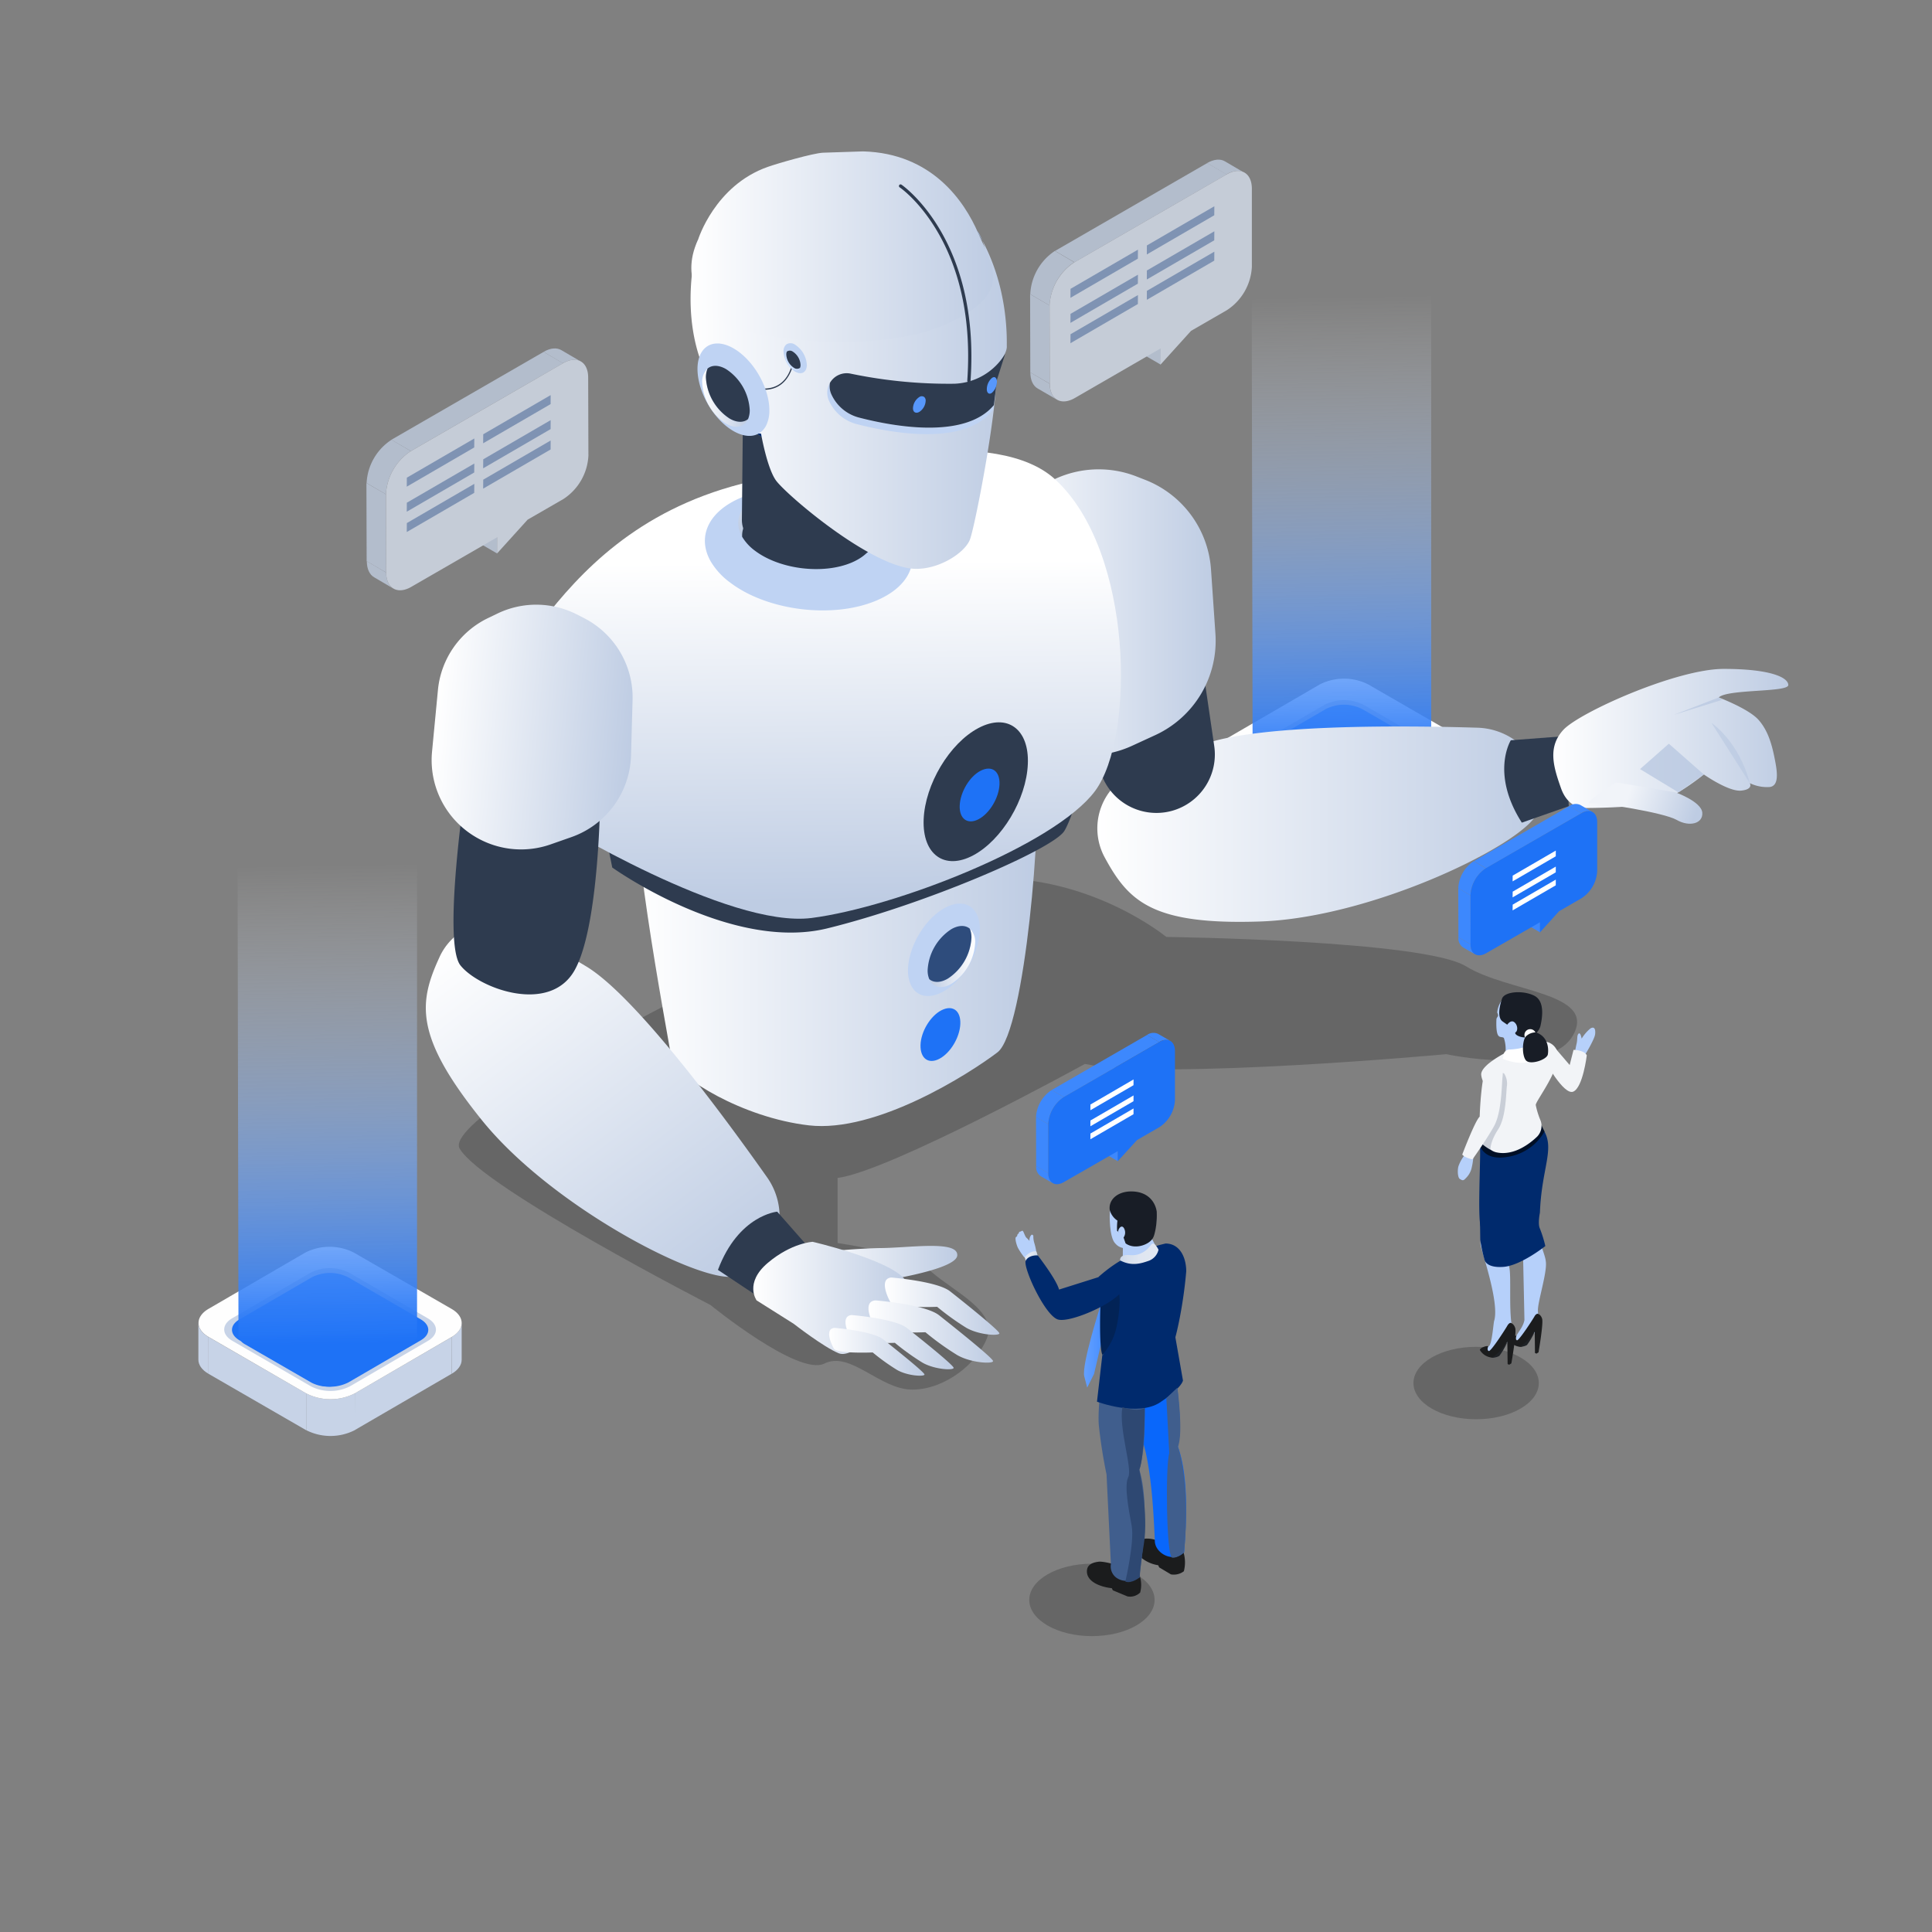 <svg xmlns="http://www.w3.org/2000/svg" xmlns:xlink="http://www.w3.org/1999/xlink" viewBox="0 0 500 500" id="AIRobotics"><rect x="0" y="0" width="500" height="500" fill="#808080" stroke="none"/><defs><linearGradient id="c" x1="346.34" x2="348.58" y1="76.38" y2="200.98" gradientUnits="userSpaceOnUse"><stop offset="0" stop-color="#ffffff" stop-opacity="0" class="stopColorffffff svgShape"></stop><stop offset="1" stop-color="#1e72f6" class="stopColorf68c1e svgShape"></stop></linearGradient><linearGradient id="a" x1="209.85" x2="247.75" y1="327.26" y2="327.26" gradientUnits="userSpaceOnUse"><stop offset="0" stop-color="#ffffff" class="stopColorffffff svgShape"></stop><stop offset="1" stop-color="#becce3" class="stopColorbec3e3 svgShape"></stop></linearGradient><linearGradient id="e" x1="164.63" x2="268.41" y1="242.21" y2="242.21" xlink:href="#a"></linearGradient><linearGradient id="f" x1="943.32" x2="1058.53" y1="914.84" y2="914.84" gradientTransform="rotate(53.09 1205.865 -246.606)" xlink:href="#a"></linearGradient><linearGradient id="g" x1="283.94" x2="399.15" y1="213.3" y2="213.3" xlink:href="#a"></linearGradient><linearGradient id="h" x1="254.88" x2="314.61" y1="158.47" y2="158.47" xlink:href="#a"></linearGradient><linearGradient id="i" x1="213.02" x2="213.93" y1="145.38" y2="233.21" xlink:href="#a"></linearGradient><linearGradient id="j" x1="2258.24" x2="2282.69" y1="209.79" y2="209.79" gradientTransform="rotate(127.02 1257.856 -340.939)" gradientUnits="userSpaceOnUse"><stop offset="0" stop-color="#f9fafc" class="stopColorf9f9fc svgShape"></stop><stop offset="1" stop-color="#becce3" class="stopColorbec3e3 svgShape"></stop></linearGradient><linearGradient id="k" x1="1346.26" x2="1397.63" y1="345.46" y2="345.46" gradientTransform="rotate(5.47 2399.833 -12646.042)" xlink:href="#a"></linearGradient><linearGradient id="l" x1="178.72" x2="260.56" y1="104.79" y2="104.79" xlink:href="#a"></linearGradient><linearGradient id="m" x1="181.73" x2="193.6" y1="102.94" y2="102.94" xlink:href="#a"></linearGradient><linearGradient id="n" x1="2311.22" x2="2323.09" y1="247.9" y2="247.9" gradientTransform="matrix(-1 0 0 1 2563.59 0)" xlink:href="#a"></linearGradient><linearGradient id="o" x1="178.91" x2="257.04" y1="63.87" y2="63.87" xlink:href="#a"></linearGradient><linearGradient id="p" x1="402" x2="462.81" y1="191.11" y2="191.11" xlink:href="#a"></linearGradient><linearGradient id="b" x1="433.15" x2="445.76" y1="182.76" y2="182.76" gradientUnits="userSpaceOnUse"><stop offset="0" stop-color="#c3d0e5" class="stopColorc3c7e5 svgShape"></stop><stop offset="1" stop-color="#becce3" class="stopColorbec3e3 svgShape"></stop></linearGradient><linearGradient id="q" x1="442.92" x2="452.85" y1="194.88" y2="194.88" xlink:href="#b"></linearGradient><linearGradient id="r" x1="424.44" x2="440.95" y1="198.78" y2="198.78" xlink:href="#b"></linearGradient><linearGradient id="s" x1="421.22" x2="438.45" y1="206.08" y2="211.76" gradientUnits="userSpaceOnUse"><stop offset="0" stop-color="#f1f4f9" class="stopColorf1f2f9 svgShape"></stop><stop offset="1" stop-color="#becce3" class="stopColorbec3e3 svgShape"></stop></linearGradient><linearGradient id="t" x1="194.95" x2="235.15" y1="335.89" y2="335.89" xlink:href="#a"></linearGradient><linearGradient id="u" x1="229" x2="258.64" y1="338.03" y2="338.03" xlink:href="#a"></linearGradient><linearGradient id="v" x1="224.74" x2="256.95" y1="344.6" y2="344.6" xlink:href="#a"></linearGradient><linearGradient id="w" x1="218.82" x2="246.8" y1="347.33" y2="347.33" xlink:href="#a"></linearGradient><linearGradient id="x" x1="214.55" x2="239.22" y1="349.81" y2="349.81" xlink:href="#a"></linearGradient><linearGradient id="y" x1="83.87" x2="86.11" y1="223.45" y2="348.04" xlink:href="#c"></linearGradient><linearGradient id="z" x1="1733.47" x2="1739.87" y1="348.53" y2="348.53" gradientTransform="translate(-1452.94)" gradientUnits="userSpaceOnUse"><stop offset="0" stop-color="#64a0ff" class="stopColorff6464 svgShape"></stop><stop offset="1" stop-color="#3f8aff" class="stopColorff443f svgShape"></stop></linearGradient><linearGradient id="d" x1="1720.83" x2="1718.4" y1="325.89" y2="324.76" gradientTransform="translate(-1452.94)" gradientUnits="userSpaceOnUse"><stop offset="0" stop-color="#ccd7e8" class="stopColorccd2e8 svgShape"></stop><stop offset=".2" stop-color="#d7e0ed" class="stopColord7dced svgShape"></stop><stop offset=".5" stop-color="#dfe6f1" class="stopColordfe4f1 svgShape"></stop><stop offset="1" stop-color="#e2e8f2" class="stopColore2e6f2 svgShape"></stop></linearGradient><linearGradient id="A" x1="-8511.43" x2="-8501.45" y1="324.47" y2="324.47" gradientTransform="translate(8801.32)" xlink:href="#d"></linearGradient></defs><ellipse cx="391.21" cy="347.3" opacity=".2" rx="16.22" ry="9.37" transform="translate(-9.19 10.63)" fill="#000000" class="color000000 svgShape"></ellipse><g style="isolation:isolate" fill="#000000" class="color000000 svgShape"><path fill="#c7d3e7" d="M382 195.35l0 9.51c0 1.31-.87 2.62-2.59 3.62l0-9.51C381.09 198 382 196.66 382 195.35zM313.81 204.81l0-9.51c0 1.33.87 2.66 2.63 3.67l0 9.51C314.68 207.47 313.8 206.14 313.81 204.81z" class="colorc7cbe7 svgShape"></path><polygon fill="#c7d3e7" points="379.37 198.97 379.34 208.48 354.26 223.05 354.29 213.54 379.37 198.97" class="colorc7cbe7 svgShape"></polygon><polygon fill="#c7d3e7" points="341.7 213.54 341.68 223.06 316.43 208.48 316.46 198.97 341.7 213.54" class="colorc7cbe7 svgShape"></polygon><path fill="#c7d3e7" d="M354.29,213.54l0,9.51a13.81,13.81,0,0,1-12.58,0l0-9.51A13.84,13.84,0,0,0,354.29,213.54Z" class="colorc7cbe7 svgShape"></path><path fill="#fefefe" d="M379.33,191.68c3.48,2,3.5,5.28,0,7.29l-25.08,14.57a13.84,13.84,0,0,1-12.59,0L316.46,199c-3.49-2-3.51-5.28,0-7.29l25.08-14.57a13.85,13.85,0,0,1,12.58,0Z" class="colorfefefe svgShape"></path><path fill="#c7d3e7" d="M373.18,194.12c2.81,1.61,2.82,4.24,0,5.86L353,211.71a11.23,11.23,0,0,1-10.13,0L322.6,200c-2.8-1.62-2.82-4.25,0-5.86l20.18-11.73a11.14,11.14,0,0,1,10.12,0Z" class="colorc7cbe7 svgShape"></path><path fill="#1e72f6" d="M371.35,194.38c2.6,1.5,2.61,3.93,0,5.43l-18.72,10.88a10.36,10.36,0,0,1-9.39,0l-18.83-10.88c-2.61-1.5-2.62-3.93,0-5.43l18.71-10.88a10.36,10.36,0,0,1,9.39,0Z" class="colorf68c1e svgShape"></path></g><path fill="url(#c)" d="M370.39,198.85a2,2,0,0,0,0-.92V57.38l-46.49.48.28,140.06a2.19,2.19,0,0,0,0,.92v.23h.07a3.49,3.49,0,0,0,1.66,1.78l17.16,9.91a9.43,9.43,0,0,0,8.56,0l17.05-9.91a3.44,3.44,0,0,0,1.64-1.78h.06Z"></path><path d="M280.77,275.35s-50.57,27.81-64,29.5V321.7s18.54,2.53,24.44,7.59S258,339.4,255.49,346.14s-11,13.49-19.39,13.49-16-10.11-22.75-6.74-29.5-15.17-29.5-15.17-59-30.34-64.89-40.46,109.56-69.11,136.53-69.95,46.35,15.17,46.35,15.17,66.58.84,77.54,7.59,33.71,6.74,27.81,17.7-32.87,5.05-32.87,5.05S301,279.56,280.77,275.35Z" opacity=".2" fill="#000000" class="color000000 svgShape"></path><path fill="url(#a)" d="M209.85,324.46A157.57,157.57,0,0,1,227.61,323c7.58,0,20.37-2.13,20.13,1.9S225,332,225,332Z"></path><path fill="url(#e)" d="M264.73,194.46s1.55-.29,3.29,7.55-2.61,64.81-9.88,70.34-31.39,20.92-48.82,18.89-33.72-12.5-35.46-16.86c-1.16-7.27-12.79-68-8.14-72.95S214.84,193,214.84,193Z"></path><path fill="url(#f)" d="M136.37,240.84a15.77,15.77,0,0,0-22.46,6.5c-.06.12-.11.24-.16.35-5.4,11.75-6.62,20.38,10.92,42.16s53.75,40.8,64.26,40.6a11.1,11.1,0,0,0,6.88-2.75c6.85-5.63,7.83-15.77,2.72-23-10.93-15.5-34.09-47-46.89-54.64C144.65,245.87,139.74,242.9,136.37,240.84Z"></path><path fill="#2e3b4f" d="M201.14,313.58s-10,.86-15.34,15.07l10.67,7.1L210.32,324Z" class="color2e324f svgShape"></path><path fill="url(#g)" d="M294,199.7a15.77,15.77,0,0,0-8.28,21.86l.18.34c6.16,11.37,12.31,17.53,40.26,16.58s64.9-18.47,71.06-27a11.09,11.09,0,0,0,1.93-7.15c-.38-8.85-7.91-15.73-16.77-16-19-.57-58.06-1-71.85,4.67C303,196.09,297.65,198.24,294,199.7Z"></path><path fill="#2e3b4f" d="M155.6 210.3l2.85 14.21s30.55 21.91 55.66 15.75 58.5-20.49 61.35-25.23 6.15-19.42 6.15-19.42zM311.52 174.48l2.72 18.57a15.13 15.13 0 01-11 16.81h0a15.15 15.15 0 01-18.79-11.54l-3.75-18.08A15.15 15.15 0 01289 163.48l1-.48A15.13 15.13 0 01311.52 174.48z" class="color2e324f svgShape"></path><path fill="url(#h)" d="M254.88,168.6V149.94a26.87,26.87,0,0,1,12.93-23l2.65-1.61a26.86,26.86,0,0,1,23.72-2l2.23.87a26.85,26.85,0,0,1,17,23.2L314.55,164A26.87,26.87,0,0,1,299,190.24L293,193a26.85,26.85,0,0,1-21.62.38h0A26.88,26.88,0,0,1,254.88,168.6Z"></path><path fill="url(#i)" d="M273.09,124.08c20.25,18.6,20.74,66.73,10.27,80.69s-51.65,30-73.29,32.8-67-25.12-67-25.12-12.56-39.09-2.79-51.65,24.43-28.62,51.65-35.6S258.17,110.37,273.09,124.08Z"></path><path fill="#bfd3f3" d="M226.82,155.42c6.39-2.71,9.55-7,9.32-11.64-.18-3.49-2.31-7.13-6.49-10.3C220,126.13,203,124,191.74,128.81c-8.64,3.67-11.36,10.31-7.78,16.53a18.5,18.5,0,0,0,5,5.42C198.6,158.1,215.58,160.19,226.82,155.42Z" class="colorbfcbf3 svgShape"></path><path fill="url(#j)" d="M198.23,131.23c7.44-3.16,18.66-1.78,25.06,3.08a12.3,12.3,0,0,1,3.28,3.58c-.12-2.31-1.53-4.71-4.29-6.81-6.41-4.86-17.62-6.24-25.06-3.09-5.72,2.43-7.52,6.82-5.15,10.93C191.92,135.89,194,133,198.23,131.23Z"></path><path fill="#2e3b4f" d="M220.41 145.59c4.22-1.8 6.31-4.67 6.16-7.7a12.3 12.3 0 00-3.28-3.58c-6.4-4.86-17.62-6.24-25.06-3.08-4.22 1.79-6.31 4.66-6.16 7.69a12.3 12.3 0 003.28 3.58C201.75 147.36 213 148.74 220.41 145.59zM120.56 202.94s-6.14 40.95-1.39 46.91 23.16 12.82 29.6 1.14 6.58-45.57 6.58-45.57z" class="color2e324f svgShape"></path><path fill="url(#k)" d="M111.81,194.55l1.53-16a23.1,23.1,0,0,1,13-18.61l2.39-1.15a23.11,23.11,0,0,1,20.48.19l1.83.93a23.11,23.11,0,0,1,12.67,21.26l-.4,14.32a23.09,23.09,0,0,1-15.48,21.17l-5.36,1.88a23.11,23.11,0,0,1-18.55-1.46h0A23.09,23.09,0,0,1,111.81,194.55Z"></path><path fill="#2e3b4f" d="M266,197.78c-.38,9.06-6.69,19.6-14.11,23.57s-13.2-.16-12.85-9.26,6.7-19.72,14.17-23.67S266.42,188.69,266,197.78Z" class="color2e324f svgShape"></path><path fill="#1e72f6" d="M248.53 265c-.14 3.47-2.55 7.49-5.39 9s-5-.06-4.91-3.54 2.56-7.54 5.41-9S248.67 261.48 248.53 265zM258.67 203c-.14 3.46-2.55 7.49-5.39 9s-5.05-.06-4.91-3.53 2.56-7.54 5.41-9S258.81 199.5 258.67 203z" class="colorf68c1e svgShape"></path><g style="isolation:isolate" fill="#000000" class="color000000 svgShape"><path fill="#2e3b4f" d="M231,105.78l-.29,28.94c0,2.85-1.88,5.7-5.63,7.88-7.53,4.37-19.78,4.37-27.36,0-3.82-2.21-5.72-5.1-5.72-8l.29-28.94c0,2.88,1.9,5.78,5.72,8,7.58,4.38,19.83,4.38,27.36,0C229.12,111.47,231,108.63,231,105.78Z" class="color2e324f svgShape"></path><path fill="#002a6d" d="M225.29,97.79c7.58,4.38,7.62,11.48.08,15.86s-19.78,4.38-27.36,0-7.62-11.48-.09-15.85S217.7,93.42,225.29,97.79Z" class="color36006d svgShape"></path></g><path fill="url(#l)" d="M179.71,66.54v.12c0,11.32,16.88,20.5,37.71,20.5s37.71-9.18,37.71-20.5a11.55,11.55,0,0,0-.84-4.3c6.84,12.83,6.23,25.88,6.27,27.33.05,2-2.79,5.35-2.79,5.35.93,8.28-5.34,40.8-6.74,44.56s-9.27,8.63-16,7.43c-11.84-2.08-32-19.45-34.29-22.8s-3.78-12-3.78-12-11.73-.86-13.46-13.46c-.08-.57-.16-1.13-.23-1.67,0,.33,0,.52,0,.52S176.17,86.38,179.71,66.54Z"></path><path fill="#9bb9e9" d="M180.67 62q-.57 2.31-1 4.5A11.88 11.88 0 01180.67 62zM252.93 59.75a13.53 13.53 0 011.36 2.61c-.36-.68-.73-1.35-1.13-2C253.08 60.14 253 59.94 252.93 59.75zM232.92 85.35a60.77 60.77 0 01-31 0 67.27 67.27 0 0031 0z" class="color9bb7e9 svgShape"></path><path fill="#bfd3f3" d="M222.36,108.08a10.85,10.85,0,0,1-7.19-6,5,5,0,0,1-.38-3,5,5,0,0,0-.25,4.62h0a10.84,10.84,0,0,0,7.19,6.06c9.23,2.38,28.28,5.83,35.36-3.87l.13-1.06C249.79,113.75,231.38,110.41,222.36,108.08Z" class="colorbfcbf3 svgShape"></path><path fill="#2e3b4f" d="M260.15 91.55a16 16 0 01-13.21 7.76 124.31 124.31 0 01-26.69-2.59 5 5 0 00-5.46 2.36 5 5 0 00.38 3 10.85 10.85 0 007.19 6c9 2.33 27.43 5.67 34.86-3.25l.82-6.65zM197.71 100.88a.18.18 0 01-.17-.17.17.17 0 01.17-.16c6.89 0 7.5-7.5 7.53-7.82a.16.16 0 11.32 0C205.56 92.83 204.91 100.88 197.71 100.88z" class="color2e324f svgShape"></path><path fill="#bfd3f3" d="M205.81,89.24a2,2,0,0,0-2.35-.07,2.26,2.26,0,0,0-.68,1.79,6.6,6.6,0,0,0,3,5.21c1.28.74,2.37.45,2.82-.59a3.12,3.12,0,0,0,.21-1.13A6.65,6.65,0,0,0,205.81,89.24Z" class="colorbfcbf3 svgShape"></path><path fill="#cce0ff" d="M205.48,95.13a4.36,4.36,0,0,1-2-3.45,1.89,1.89,0,0,1,.14-.75,1.51,1.51,0,0,0-.45,1.19,4.34,4.34,0,0,0,2,3.44c.84.49,1.57.3,1.86-.39A1.32,1.32,0,0,1,205.48,95.13Z" class="colorccf9ff svgShape"></path><path fill="#2e3b4f" d="M205.18,91a1.32,1.32,0,0,0-1.55,0,1.89,1.89,0,0,0-.14.75,4.36,4.36,0,0,0,2,3.45,1.32,1.32,0,0,0,1.55,0,1.86,1.86,0,0,0,.14-.75A4.39,4.39,0,0,0,205.18,91Z" class="color2e324f svgShape"></path><path fill="#5797fb" d="M237.92 102.75a1.09 1.09 0 011.27 0 1.21 1.21 0 01.37 1 3.62 3.62 0 01-1.63 2.84c-.7.4-1.3.24-1.54-.32a1.64 1.64 0 01-.11-.62A3.63 3.63 0 01237.92 102.75zM256.71 97.82c.41-.29.78-.29 1 0a1.4 1.4 0 01.29 1 3.87 3.87 0 01-1.3 2.84c-.55.4-1 .24-1.22-.32a1.89 1.89 0 01-.09-.62A3.91 3.91 0 01256.71 97.82z" class="color57d9fb svgShape"></path><path fill="#bfd3f3" d="M189.84,90.16c-2.92-1.68-5.52-1.64-7.24-.21-1.3,1.09-2.09,3-2.09,5.53,0,5.9,4.13,13.09,9.27,16.06,3.94,2.27,7.32,1.39,8.68-1.82a8.92,8.92,0,0,0,.65-3.5C199.13,100.32,195,93.13,189.84,90.16Z" class="colorbfcbf3 svgShape"></path><path fill="url(#m)" d="M188.82,108.32a13.53,13.53,0,0,1-6.13-10.62,6,6,0,0,1,.43-2.32A4.64,4.64,0,0,0,181.73,99a13.49,13.49,0,0,0,6.13,10.61c2.61,1.51,4.84.92,5.74-1.2C192.47,109.4,190.74,109.43,188.82,108.32Z"></path><path fill="#2e3b4f" d="M187.9,95.52c-1.93-1.11-3.65-1.08-4.78-.14a6,6,0,0,0-.43,2.32,13.53,13.53,0,0,0,6.13,10.62c1.92,1.11,3.65,1.08,4.78.13a5.88,5.88,0,0,0,.43-2.31A13.51,13.51,0,0,0,187.9,95.52Z" class="color2e324f svgShape"></path><path fill="#bfd3f3" d="M244.26,235.12c2.91-1.68,5.52-1.64,7.23-.21,1.3,1.09,2.09,3,2.1,5.53,0,5.9-4.13,13.09-9.27,16.06-3.95,2.27-7.32,1.39-8.68-1.82a8.78,8.78,0,0,1-.65-3.5C235,245.28,239.12,238.08,244.26,235.12Z" class="colorbfcbf3 svgShape"></path><path fill="url(#n)" d="M245.28,253.27a13.49,13.49,0,0,0,6.13-10.61,5.93,5.93,0,0,0-.43-2.32,4.61,4.61,0,0,1,1.38,3.66,13.49,13.49,0,0,1-6.13,10.61c-2.6,1.51-4.83.92-5.73-1.2C241.63,254.36,243.35,254.39,245.28,253.27Z"></path><path fill="#2e4c7c" d="M246.19,240.48c1.93-1.11,3.66-1.08,4.79-.14a5.93,5.93,0,0,1,.43,2.32,13.49,13.49,0,0,1-6.13,10.61c-1.93,1.12-3.65,1.09-4.78.14a5.74,5.74,0,0,1-.43-2.31A13.5,13.5,0,0,1,246.19,240.48Z" class="color2e307c svgShape"></path><path fill="url(#o)" d="M253.16,60.34c-3.59-8.31-12-20.68-29.79-21.16-.47,0-9.87.32-10.34.34-2.53.09-12,2.83-14.33,3.67C185,48,180.67,62,180.67,62c-5,10.67,1.7,18.46,7.62,22s38.37,8,56.37,0S256.74,68.65,253.16,60.34Z"></path><path fill="#2e3b4f" d="M250.82 98.94h-.1a.43.43 0 01-.39-.45c2.56-36.18-17.29-49.92-17.5-50a.43.43 0 01-.11-.59.42.42 0 01.58-.11c.21.13 20.46 14.11 17.87 50.81A.42.42 0 01250.82 98.94zM391 191.58s-5.33 8.53 2.85 21.32L406 208.64l-1.07-18.12z" class="color2e324f svgShape"></path><path fill="url(#p)" d="M410.09,209.11s-4.18.33-6.11-5.14-3.54-10.61.64-15.11,29.26-15.75,41.48-15.75,16.71,2.25,16.71,4.18-15.75,1-18,3.21c0,0,7.71,2.9,10.29,5.79s3.53,6.75,4.18,10,1.28,7.07-1.29,7.39a10.28,10.28,0,0,1-5.14-1s1,1.61-2.25,1.93-9.65-4.18-9.65-4.18-7.39,6.11-12.86,7.4S410.09,209.11,410.09,209.11Z"></path><polygon fill="url(#b)" points="444.81 180.5 433.15 185.01 445.76 181.1 444.81 180.5"></polygon><path fill="url(#q)" d="M452.85,202.68l-9.93-15.6S450,191.76,452.85,202.68Z"></path><polygon fill="url(#r)" points="440.95 200.43 431.9 192.47 424.44 199.04 434.39 205.08 440.95 200.43"></polygon><path fill="url(#s)" d="M433.68,205.08s6.63,2.37,6.87,5.22-3.32,3.79-6.63,1.89-19.66-4.5-22.27-4.26,6.63-5.45,6.63-5.45Z"></path><path fill="url(#t)" d="M195.81,336.54s-3.26-4.5,2.9-9.71,11.61-5.45,11.61-5.45,18.71,4.33,23.45,9.3-4.27,11.55-4.27,11.55-8.52,9.59-12.43,8-11.67-7.64-11.67-7.64Z"></path><path fill="url(#u)" d="M230.69,330.62s11.84.95,15.16,3.55,12.79,10.19,12.79,10.9-5.21.47-8.53-1.42a67.72,67.72,0,0,1-7.58-5.45s-11.13.47-12.08-1.18S227.61,330.86,230.69,330.62Z"></path><path fill="url(#v)" d="M226.57,336.54s12.88,1,16.48,3.86S257,351.48,257,352.25s-5.66.51-9.26-1.55a71.89,71.89,0,0,1-8.24-5.92s-12.11.52-13.13-1.29S223.23,336.8,226.57,336.54Z"></path><path fill="url(#w)" d="M220.41,340.33s11.18.9,14.31,3.36S246.8,353.3,246.8,354s-4.92.45-8.05-1.34a63.35,63.35,0,0,1-7.16-5.14s-10.51.44-11.4-1.12S217.5,340.56,220.41,340.33Z"></path><path fill="url(#x)" d="M216,343.65s9.85.79,12.61,3,10.65,8.48,10.65,9.07-4.34.4-7.1-1.18a56,56,0,0,1-6.31-4.53s-9.26.39-10.05-1S213.4,343.84,216,343.65Z"></path><g style="isolation:isolate" fill="#000000" class="color000000 svgShape"><path fill="#c7d3e7" d="M119.48 342.41l0 9.51c0 1.31-.87 2.62-2.59 3.62l0-9.51C118.62 345 119.48 343.72 119.48 342.41zM51.34 351.87l0-9.51c0 1.33.88 2.66 2.63 3.67l0 9.51C52.21 354.53 51.33 353.2 51.34 351.87z" class="colorc7cbe7 svgShape"></path><polygon fill="#c7d3e7" points="116.9 346.03 116.87 355.54 91.79 370.12 91.82 360.61 116.9 346.03" class="colorc7cbe7 svgShape"></polygon><polygon fill="#c7d3e7" points="79.24 360.61 79.21 370.12 53.96 355.54 53.99 346.03 79.24 360.61" class="colorc7cbe7 svgShape"></polygon><path fill="#c7d3e7" d="M91.82,360.61l0,9.51a13.88,13.88,0,0,1-12.58,0l0-9.51A13.88,13.88,0,0,0,91.82,360.61Z" class="colorc7cbe7 svgShape"></path><path fill="#fefefe" d="M116.86,338.74c3.48,2,3.5,5.28,0,7.29L91.82,360.61a13.88,13.88,0,0,1-12.58,0L54,346c-3.48-2-3.5-5.27,0-7.29L79,324.17a13.88,13.88,0,0,1,12.58,0Z" class="colorfefefe svgShape"></path><path fill="#c7d3e7" d="M110.71,341.18c2.81,1.62,2.82,4.24,0,5.86L90.57,358.77a11.14,11.14,0,0,1-10.12,0L60.13,347c-2.8-1.62-2.81-4.24,0-5.86l20.18-11.73a11.14,11.14,0,0,1,10.12,0Z" class="colorc7cbe7 svgShape"></path><path fill="#1e72f6" d="M108.88,341.44c2.6,1.5,2.62,3.94,0,5.44L90.2,357.75a10.33,10.33,0,0,1-9.39,0L62,346.88c-2.6-1.5-2.62-3.94,0-5.44l18.71-10.88a10.36,10.36,0,0,1,9.39,0Z" class="colorf68c1e svgShape"></path></g><path fill="url(#y)" d="M107.93,345.91a2.19,2.19,0,0,0,0-.92V204.45l-46.49.47L61.72,345a2,2,0,0,0,0,.92v.22h.07a3.51,3.51,0,0,0,1.66,1.79l17.17,9.91a9.47,9.47,0,0,0,8.55,0l17-9.91a3.46,3.46,0,0,0,1.64-1.79h.07Z"></path><path fill="url(#z)" d="M284.78,338s-4.93,15.3-4.17,18.21l.76,2.9,1.77-3.54,3.79-16.18Z"></path><path fill="#b6d0fa" d="M265,325.29a17.44,17.44,0,0,1-1.57-2.37c-.43-.91-.8-2.49-.51-2.75l.3-.25s.09-.62.31-.63.07-.51.41-.53.58-.41.8-.15.55,1.41.91,1.72a7.06,7.06,0,0,1,.78.82,2.06,2.06,0,0,1,.25-1.23c.34-.62.64-.36.75-.08a5.59,5.59,0,0,0,.23,1.78,16.7,16.7,0,0,1,.61,2.87S267,326,266.47,326A4.06,4.06,0,0,1,265,325.29Z" class="colorfabbb6 svgShape"></path><path fill="url(#d)" d="M265.63,327l-.41-1.64s1.29-1.77,3-1.49l.51,1.59Z"></path><ellipse cx="293.39" cy="406.03" opacity=".2" rx="16.22" ry="9.37" transform="translate(-10.8 8.03)" fill="#000000" class="color000000 svgShape"></ellipse><path fill="#1b1c1d" d="M281.29 406.68c0-1.68 1.3-2.33 3.22-2.53 1.68 0 3.95.75 6.92 1.43l3.39 1.86a7.56 7.56 0 01.25 4.71 3.72 3.72 0 01-3.28 1L288 411.57l-.27-.55C284.67 410.69 281.28 409.31 281.29 406.68zM293.66 399.93c0-1.37 1.23-1.61 3.07-1.75 3.32 0 3.46 1.66 6.51 1.59l3 1.82a9 9 0 01.14 5.05 4.3 4.3 0 01-3.34.81L300 405.64l-.26-.56C296.79 404.65 293.66 402.5 293.66 399.93z" class="color1d1d1b svgShape"></path><path fill="#0967fb" d="M304.53,353l-11.06,4.62a39.53,39.53,0,0,0,.22,5.18c.7,5.1,2.76,12.8,2.76,12.8,1.48,6.55,2.07,14.67,2.42,23.24.06,3.09,4.65,5.79,7.58,2.87.85-10.45.85-20.61-1.61-27.33,1.17-5.31.06-11.24-.27-17.36C304.86,356.92,304.22,353.15,304.53,353Z" class="color5058a0 svgShape"></path><path fill="#405e8d" d="M296.26,364c0,6.12.06,11.05-1.41,16.35,2.09,6.72,1.52,16.72.09,27.16a4.48,4.48,0,0,1-6,.82,3.61,3.61,0,0,1-1.44-3.54l-1.13-23.21a128.33,128.33,0,0,1-2-12.78c-.41-5.09,1.38-16.73,1.38-16.73a21.31,21.31,0,0,0,3,.58c6.58.83,12.63-1.52,14.51-5.28.1.27.19.55.28.83a26.94,26.94,0,0,1,1.23,7.06C304.93,360.64,299.66,362.62,296.26,364Z" class="color40448d svgShape"></path><path fill="#002a6d" d="M307,328.94c-.7,8.51-2.52,16.84-3.47,19.26-4.1,5.85-9.27,6.72-14.95,4.93a26.26,26.26,0,0,1-2.81-1.06c-1.05-4.17-.73-9.95-.93-15.57a49.34,49.34,0,0,0-.51-6.07c5.45-4.79,10.28-6.92,17.32-8.61C305.09,321.82,306.94,325,307,328.94Z" class="color36006d svgShape"></path><path fill="#b6d0fa" d="M290.62,321.86l-.06,4.22c4.42,2.22,9.46-1.31,8.78-3.14l-1.81-3.48Z" class="colorfabbb6 svgShape"></path><path fill="#b6d0fa" d="M288.69,321.87c1.37,1.56,3.43,1.35,5.53.79,3.07-1.42,5.29-3.52,5-7.52.25-2.9-1.07-5.94-6-5.78-3.15.1-5.84,1.24-6,4.61C287.17,314,287,320.32,288.69,321.87Z" class="colorfabbb6 svgShape"></path><path fill="#181d26" d="M299.23,317a15.87,15.87,0,0,1-.51,2.55,3.58,3.58,0,0,1-.5,1.1c-1.06,1.53-4.57,2.83-6.92,1.13l-.7-2s-1.36-1.18-1.5-1.23a15.64,15.64,0,0,1,.09-2.66,4.74,4.74,0,0,1-2-2.8c-.33-2.63,2.1-4.91,6-4.74s5.79,2.66,6.17,5.22A20,20,0,0,1,299.23,317Z" class="color261822 svgShape"></path><path fill="#b6d0fa" d="M289.52,319c-.38-.42.2-1.39.63-1.53.59-.19.91.66,1,1.13a2.18,2.18,0,0,1-.35,1.63c-.4.59-1,0-1.23-.47S289.76,319.25,289.52,319Z" class="colorfabbb6 svgShape"></path><path fill="url(#A)" d="M289.91,326.2s-.26-.95,1-1.3,2.51.43,4.67-.69,2.25-2.6,2.95-2.34,1.29,1.56,1.29,1.56a4,4,0,0,1-2.51,2.86C295.28,327,292.85,327.76,289.91,326.2Z"></path><path fill="#002a6d" d="M285.29,350.61l-1.39,12.14s10.61,4,16.35.17,5.9-5.65,5.9-5.65l-2-11.38S291.31,352.21,285.29,350.61Z" class="color36006d svgShape"></path><path fill="#2e4872" d="M296.28,364.39s-.09,12.84-1.43,16c0,0,2.45,11.35,1.18,19.19s-1,8.59-1,8.59-2.15,1.77-3.79,1.14c0,0,2.4-10.24,1.64-14.41s-2-10.49-.88-12.64-2.53-12.64-1.52-18.08C290.47,364.14,294.26,365.53,296.28,364.39Z" class="color2e3472 svgShape"></path><path fill="#405e8d" d="M304.71,359.12s1.6,11.84.13,15.28c0,0,3.36,8.59,1.61,27.33,0,0-1.57,1.56-3.09,1.39s-1.77-24.06-.75-27l-.76-14.29Z" class="color40448d svgShape"></path><path fill="#022356" d="M284.78,338s-.38,10.62.51,12.64a15.74,15.74,0,0,0,3.66-7.2c1-4.55,1.39-10.62-.76-11.38a4.78,4.78,0,0,0-4.17.88Z" class="color290256 svgShape"></path><path fill="#002a6d" d="M285.94,330a3.83,3.83,0,0,1,4.81,2.5l0,.1c1,3.36-13.58,10-17,8.87s-9.17-13.76-8.27-15.27,3.1-1.3,3.1-1.3,4.83,6.22,5.5,8.84Z" class="color36006d svgShape"></path><g style="isolation:isolate" opacity=".75" fill="#000000" class="color000000 svgShape"><polygon fill="#c4d1e6" points="128.64 143.23 123.6 140.3 123.59 136.13 128.63 139.06 128.64 143.23" class="colorc4c8e6 svgShape"></polygon><path fill="#c4d1e6" d="M145.29 90.62l5 2.93c-1.17-.69-2.81-.59-4.61.45l-5-2.93C142.48 90 144.11 89.93 145.29 90.62zM101.82 152.33l-5-2.93c-1.16-.68-1.88-2.11-1.89-4.16l5 2.93C99.94 150.22 100.66 151.65 101.82 152.33z" class="colorc4c8e6 svgShape"></path><polygon fill="#c4d1e6" points="99.94 148.17 94.89 145.24 94.83 125 99.88 127.93 99.94 148.17" class="colorc4c8e6 svgShape"></polygon><polygon fill="#c4d1e6" points="106.33 116.74 101.29 113.81 140.68 91.07 145.72 94 106.33 116.74" class="colorc4c8e6 svgShape"></polygon><path fill="#c4d1e6" d="M99.88,127.93l-5-2.93a14.18,14.18,0,0,1,6.45-11.19l5,2.93A14.24,14.24,0,0,0,99.88,127.93Z" class="colorc4c8e6 svgShape"></path><path fill="#dce5f4" d="M145.72,94c3.58-2.07,6.49-.41,6.5,3.7l.06,20.25a14.25,14.25,0,0,1-6.46,11.19l-9.27,5.35-7.91,8.74v-4.17l-22.2,12.82c-3.57,2.06-6.48.4-6.5-3.71l-.05-20.24a14.24,14.24,0,0,1,6.45-11.19Z" class="colordce0f4 svgShape"></path></g><polygon fill="#7f93b3" points="122.75 113.48 122.73 115.8 105.27 125.95 105.29 123.62 122.75 113.48" class="color7f8bb3 svgShape"></polygon><polygon fill="#7f93b3" points="122.75 119.96 122.73 122.28 105.27 132.43 105.29 130.1 122.75 119.96" class="color7f8bb3 svgShape"></polygon><polygon fill="#7f93b3" points="122.75 125.22 122.73 127.55 105.27 137.69 105.29 135.37 122.75 125.22" class="color7f8bb3 svgShape"></polygon><polygon fill="#7f93b3" points="142.51 102.25 142.5 104.58 125.04 114.72 125.06 112.39 142.51 102.25" class="color7f8bb3 svgShape"></polygon><polygon fill="#7f93b3" points="142.51 108.73 142.5 111.05 125.04 121.2 125.06 118.87 142.51 108.73" class="color7f8bb3 svgShape"></polygon><polygon fill="#7f93b3" points="142.51 114 142.5 116.32 125.04 126.46 125.06 124.14 142.51 114" class="color7f8bb3 svgShape"></polygon><g style="isolation:isolate" opacity=".75" fill="#000000" class="color000000 svgShape"><polygon fill="#c4d1e6" points="300.39 94.36 295.35 91.44 295.34 87.26 300.38 90.19 300.39 94.36" class="colorc4c8e6 svgShape"></polygon><path fill="#c4d1e6" d="M317 41.75l5 2.93c-1.18-.69-2.81-.59-4.62.45l-5-2.93C314.23 41.16 315.87 41.06 317 41.75zM273.58 103.46l-5.05-2.93c-1.16-.68-1.88-2.11-1.88-4.15l5 2.93C271.69 101.35 272.41 102.78 273.58 103.46z" class="colorc4c8e6 svgShape"></path><polygon fill="#c4d1e6" points="271.69 99.31 266.64 96.38 266.59 76.13 271.63 79.06 271.69 99.31" class="colorc4c8e6 svgShape"></polygon><polygon fill="#c4d1e6" points="278.08 67.87 273.04 64.94 312.43 42.2 317.48 45.13 278.08 67.87" class="colorc4c8e6 svgShape"></polygon><path fill="#c4d1e6" d="M271.63,79.06l-5-2.93A14.25,14.25,0,0,1,273,64.94l5,2.93A14.24,14.24,0,0,0,271.63,79.06Z" class="colorc4c8e6 svgShape"></path><path fill="#dce5f4" d="M317.47,45.13c3.58-2.07,6.5-.41,6.51,3.7l0,20.25a14.23,14.23,0,0,1-6.46,11.19l-9.27,5.35-7.91,8.74V90.19L278.18,103c-3.57,2.06-6.48.4-6.49-3.7l-.06-20.25a14.24,14.24,0,0,1,6.46-11.19Z" class="colordce0f4 svgShape"></path></g><polygon fill="#7f93b3" points="294.5 64.61 294.48 66.94 277.03 77.08 277.05 74.75 294.5 64.61" class="color7f8bb3 svgShape"></polygon><polygon fill="#7f93b3" points="294.5 71.09 294.48 73.41 277.03 83.56 277.05 81.23 294.5 71.09" class="color7f8bb3 svgShape"></polygon><polygon fill="#7f93b3" points="294.5 76.36 294.48 78.68 277.03 88.82 277.05 86.5 294.5 76.36" class="color7f8bb3 svgShape"></polygon><polygon fill="#7f93b3" points="314.27 53.38 314.25 55.71 296.8 65.85 296.81 63.52 314.27 53.38" class="color7f8bb3 svgShape"></polygon><polygon fill="#7f93b3" points="314.27 59.86 314.25 62.19 296.8 72.33 296.81 70 314.27 59.86" class="color7f8bb3 svgShape"></polygon><polygon fill="#7f93b3" points="314.27 65.13 314.25 67.45 296.8 77.59 296.81 75.27 314.27 65.13" class="color7f8bb3 svgShape"></polygon><g style="isolation:isolate" fill="#000000" class="color000000 svgShape"><polygon fill="#3d88fd" points="289.3 300.53 286.14 298.69 286.14 296.08 289.3 297.92 289.3 300.53" class="colorfd603d svgShape"></polygon><path fill="#3d88fd" d="M299.73 267.57l3.16 1.83a2.85 2.85 0 00-2.89.29l-3.16-1.84A2.87 2.87 0 01299.73 267.57zM272.5 306.23l-3.16-1.84a2.84 2.84 0 01-1.18-2.6l3.16 1.83A2.85 2.85 0 00272.5 306.23z" class="colorfd603d svgShape"></path><polygon fill="#3d88fd" points="271.32 303.63 268.16 301.79 268.12 289.11 271.28 290.94 271.32 303.63" class="colorfd603d svgShape"></polygon><polygon fill="#3d88fd" points="275.33 283.93 272.17 282.1 296.85 267.85 300 269.69 275.33 283.93" class="colorfd603d svgShape"></polygon><path fill="#3d88fd" d="M271.28,290.94l-3.16-1.84a8.93,8.93,0,0,1,4.05-7l3.16,1.83A9,9,0,0,0,271.28,290.94Z" class="colorfd603d svgShape"></path><path fill="#1e72f6" d="M300,269.69c2.24-1.3,4.07-.26,4.08,2.32l0,12.68a8.91,8.91,0,0,1-4,7l-5.81,3.35-5,5.48v-2.61l-13.91,8c-2.24,1.3-4.06.26-4.07-2.32l0-12.68a9,9,0,0,1,4.05-7Z" class="colorf68c1e svgShape"></path></g><polygon fill="#ffffff" points="293.36 279.36 293.35 280.85 282.19 287.33 282.2 285.85 293.36 279.36" class="colorffffff svgShape"></polygon><polygon fill="#ffffff" points="293.36 283.5 293.35 284.99 282.19 291.48 282.2 289.99 293.36 283.5" class="colorffffff svgShape"></polygon><polygon fill="#ffffff" points="293.36 286.87 293.35 288.36 282.19 294.84 282.2 293.36 293.36 286.87" class="colorffffff svgShape"></polygon><g style="isolation:isolate" fill="#000000" class="color000000 svgShape"><polygon fill="#3d88fd" points="398.58 241.3 395.42 239.46 395.41 236.85 398.57 238.68 398.58 241.3" class="colorfd603d svgShape"></polygon><path fill="#3d88fd" d="M409 208.33l3.16 1.84a2.87 2.87 0 00-2.89.28l-3.16-1.83A2.85 2.85 0 01409 208.33zM381.78 247l-3.16-1.83a2.84 2.84 0 01-1.18-2.6l3.16 1.83A2.82 2.82 0 00381.78 247z" class="colorfd603d svgShape"></path><polygon fill="#3d88fd" points="380.6 244.39 377.44 242.56 377.4 229.87 380.56 231.71 380.6 244.39" class="colorfd603d svgShape"></polygon><polygon fill="#3d88fd" points="384.6 224.7 381.44 222.86 406.12 208.62 409.28 210.45 384.6 224.7" class="colorfd603d svgShape"></polygon><path fill="#3d88fd" d="M380.56,231.71l-3.16-1.84a8.91,8.91,0,0,1,4-7l3.16,1.84A8.9,8.9,0,0,0,380.56,231.71Z" class="colorfd603d svgShape"></path><path fill="#1e72f6" d="M409.28,210.45c2.24-1.29,4.07-.26,4.07,2.32l0,12.69a8.91,8.91,0,0,1-4.05,7l-5.81,3.36-4.95,5.48v-2.62l-13.9,8c-2.24,1.29-4.07.26-4.07-2.32l0-12.68a8.9,8.9,0,0,1,4-7Z" class="colorf68c1e svgShape"></path></g><polygon fill="#ffffff" points="402.64 220.13 402.63 221.61 391.46 228.1 391.48 226.61 402.64 220.13" class="colorffffff svgShape"></polygon><polygon fill="#ffffff" points="402.64 224.27 402.63 225.76 391.46 232.24 391.48 230.76 402.64 224.27" class="colorffffff svgShape"></polygon><polygon fill="#ffffff" points="402.64 227.64 402.63 229.12 391.46 235.61 391.48 234.12 402.64 227.64" class="colorffffff svgShape"></polygon><path fill="#b6d0fa" d="M400.09,326.79c-.2-2.9-2.24-4.55-2.2-13-1.09-.7-6.14,2.8-6.14,2.8l2.42,8.49s.35,16,.35,16.55c-.51,2.81-3.4,4.39-1.62,5.5,1,.65,5.75-3.36,5.75-3.36a19.74,19.74,0,0,1-.64-4.68C398,336.8,400.29,329.69,400.09,326.79Z" class="colorfabbb6 svgShape"></path><path fill="#1b1c1d" d="M397.9,340s.83.09,1.2,1.29-.93,8.69-.93,8.69l-.52.34-.4-.16-.06-5.51s-2.16,3.73-3.58,3.91a3.8,3.8,0,0,1-3.17-1.85c-.12-.49,1.6-1.17,2-1,0,0-.4,1,.12,1.17s4.19-5.51,4.56-6.19S397.9,340,397.9,340Z" class="color1d1d1b svgShape"></path><path fill="#1f2226" d="M397.19,344.6s-2.68,3.86-4.19,3.86a3.11,3.11,0,0,0,2.19-.38A17.64,17.64,0,0,0,397.19,344.6Z" class="color26231f svgShape"></path><path fill="#b6d0fa" d="M409.93,273.36c.1,0,2.75-4.38,2.89-5.72s-.21-2.05-1.2-1.49a10.36,10.36,0,0,0-2.29,2.65s-.28-1.73-.78-1.3-.25,1.44-.53,2.61-.56,3-.56,3Z" class="colorfabbb6 svgShape"></path><path fill="#f2f4f7" d="M402.67,271.47l3.56,4.16,1-3.93s2.72,0,3.43,1.41c0,0-1,8.34-3.5,9.4s-7.52-8.3-7.52-8.3Z" class="colorf7f2f2 svgShape"></path><path fill="#b6d0fa" d="M390.6,327.93a16.76,16.76,0,0,0-2.17-4.78l.38-5.77-5.42.33s-.24,2.85-.24,4.19,5,15,3.54,19.94c-.16.23-.59,6.6-1.46,6.55-2.64,3.48,6-.05,6.55-3.55-.08-.29-.48-1.42-.57-2C390.5,338.36,391.13,330.3,390.6,327.93Z" class="colorfabbb6 svgShape"></path><path fill="#002a6d" d="M393.25,291.13s-9.81,4.61-10.23,5.32c.23,3.33-.7,18.82.24,21.23.26.58.27,2.31,5.51,1.77a14,14,0,0,0,5.92-2c.27-.17,3.84-3.62,3.84-3.62.42-11.35,3.81-16.33,1.11-21.08C398.15,291.27,393.25,291.13,393.25,291.13Z" class="color36006d svgShape"></path><path fill="#000f26" d="M390.2,299.39a13.3,13.3,0,0,0,9.52-6.56l-.82-1.66L383,296.45S384,300.52,390.2,299.39Z" class="color260000 svgShape"></path><path fill="#f2f4f7" d="M403.15,272.62a3.76,3.76,0,0,0-3.92-3.07l-3.27-1-5.23,3.33s-7.4,3.5-7.4,6.17a4.71,4.71,0,0,0,1.88,3.46,59.25,59.25,0,0,1-.95,11.91,4,4,0,0,0,2.88,4.78,7.94,7.94,0,0,0,2.79.15c4.17-.44,7.66-4,7.87-4.18a4,4,0,0,0,.92-4.12,20.75,20.75,0,0,1-1.27-4.08C397.45,284.88,403.68,277.09,403.15,272.62Z" class="colorf7f2f2 svgShape"></path><path fill="#b6d0fa" d="M379,299a9.73,9.73,0,0,0-1.58,2.9c-.29,1.23-.11,2.93.38,3.21s.85.6,1.42-.07a5.49,5.49,0,0,0,1.55-2.44,18.42,18.42,0,0,0,.53-3.07Z" class="colorfabbb6 svgShape"></path><path fill="#c9ced7" d="M389.26,277.81a4.88,4.88,0,0,1,.75,3.08c-.27,1.54-.14,8.1-2.29,11.39s-2,5.27-2,5.27a12.9,12.9,0,0,1-2.52-1.81s-.34-4.75.85-5.67c0,0,.37-11,2.42-11.87S389.26,277.81,389.26,277.81Z" class="colorc9cdd7 svgShape"></path><path fill="#f2f4f7" d="M388.13,274.87a6.22,6.22,0,0,1,.76,3.55c-.28,1.78-.14,9.33-2.29,13.13s-5.54,8.51-5.54,8.51-2.05-.45-2.63-1.27c0,0,3.31-8.74,4.51-9.8,0,0,.36-12.62,2.41-13.67S388.13,274.87,388.13,274.87Z" class="colorf7f2f2 svgShape"></path><path fill="#002a6d" d="M398.53,313.85s-.61,2.86,0,4.12a31.43,31.43,0,0,1,1.4,4.51s-6.36,5.07-10.88,5.39-4.85-1.83-4.85-1.83a41.56,41.56,0,0,1-1.11-5.14c0-1-.08-5.54-.08-5.54Z" class="color36006d svgShape"></path><path fill="#b6d0fa" d="M393.9,258a5.71,5.71,0,0,1,3.19,2.58c1.12,2.16-1.46,8.78-1.46,8.78a2.75,2.75,0,0,0,.76,2.12c.34.29.35.45.35.45l-.84,2.09-2.48.68-4-1.07a9.18,9.18,0,0,0-.22-5c-.35-.35-1-.08-1.4-.57-.72-.81-.54-4-.52-4.31s.41-.69.43-.93a2,2,0,0,0-.16-.62.36.36,0,0,1-.06-.3,6.15,6.15,0,0,1,1.18-3C390.68,256.73,393.9,258,393.9,258Z" class="colorfabbb6 svgShape"></path><path fill="#ffffff" d="M389.11,273a1.6,1.6,0,0,1,1.49-1.39,15.34,15.34,0,0,0,4.78-.88c.81-.35.95-.61.93-.79l.33.94s1.75,2.85-.85,3.84c-2.85,1.07-6.89-.71-6.89-.71A5.62,5.62,0,0,0,389.11,273Z" class="colorffffff svgShape"></path><path fill="#181d26" d="M388.69,258.57s-1.65,4.51.19,5.79,1.19.83,1.19.83.92-1.38,1.84-.64.92,2.2.37,2.57.55,1.29,2.38,1.38a4.1,4.1,0,0,0,4-2.94c.36-1.66,1.38-6.44-1.66-7.91S389.15,256.64,388.69,258.57Z" class="color261822 svgShape"></path><circle cx="396.02" cy="267.84" r="1.5" fill="#ffffff" class="colorffffff svgShape"></circle><path fill="#181d26" d="M397.48,267.18a3.66,3.66,0,0,0-2.54,1c-1,1.05-1.11,4.9-.05,6.22s5.45-.13,5.69-1.52S400.71,268.24,397.48,267.18Z" class="color261822 svgShape"></path><path fill="#1b1c1d" d="M390.88,342.35s.87.1,1.26,1.36-1,9.13-1,9.13l-.55.35-.42-.16-.07-5.79s-2.26,3.91-3.75,4.11a4,4,0,0,1-3.34-1.94c-.13-.52,1.69-1.23,2.14-1,0,0-.42,1,.13,1.23s4.4-5.79,4.79-6.5S390.88,342.35,390.88,342.35Z" class="color1d1d1b svgShape"></path><path fill="#1f2226" d="M390.13,347.24s-2.81,4.05-4.4,4.05a3.25,3.25,0,0,0,2.3-.39A18.24,18.24,0,0,0,390.13,347.24Z" class="color26231f svgShape"></path></svg>
